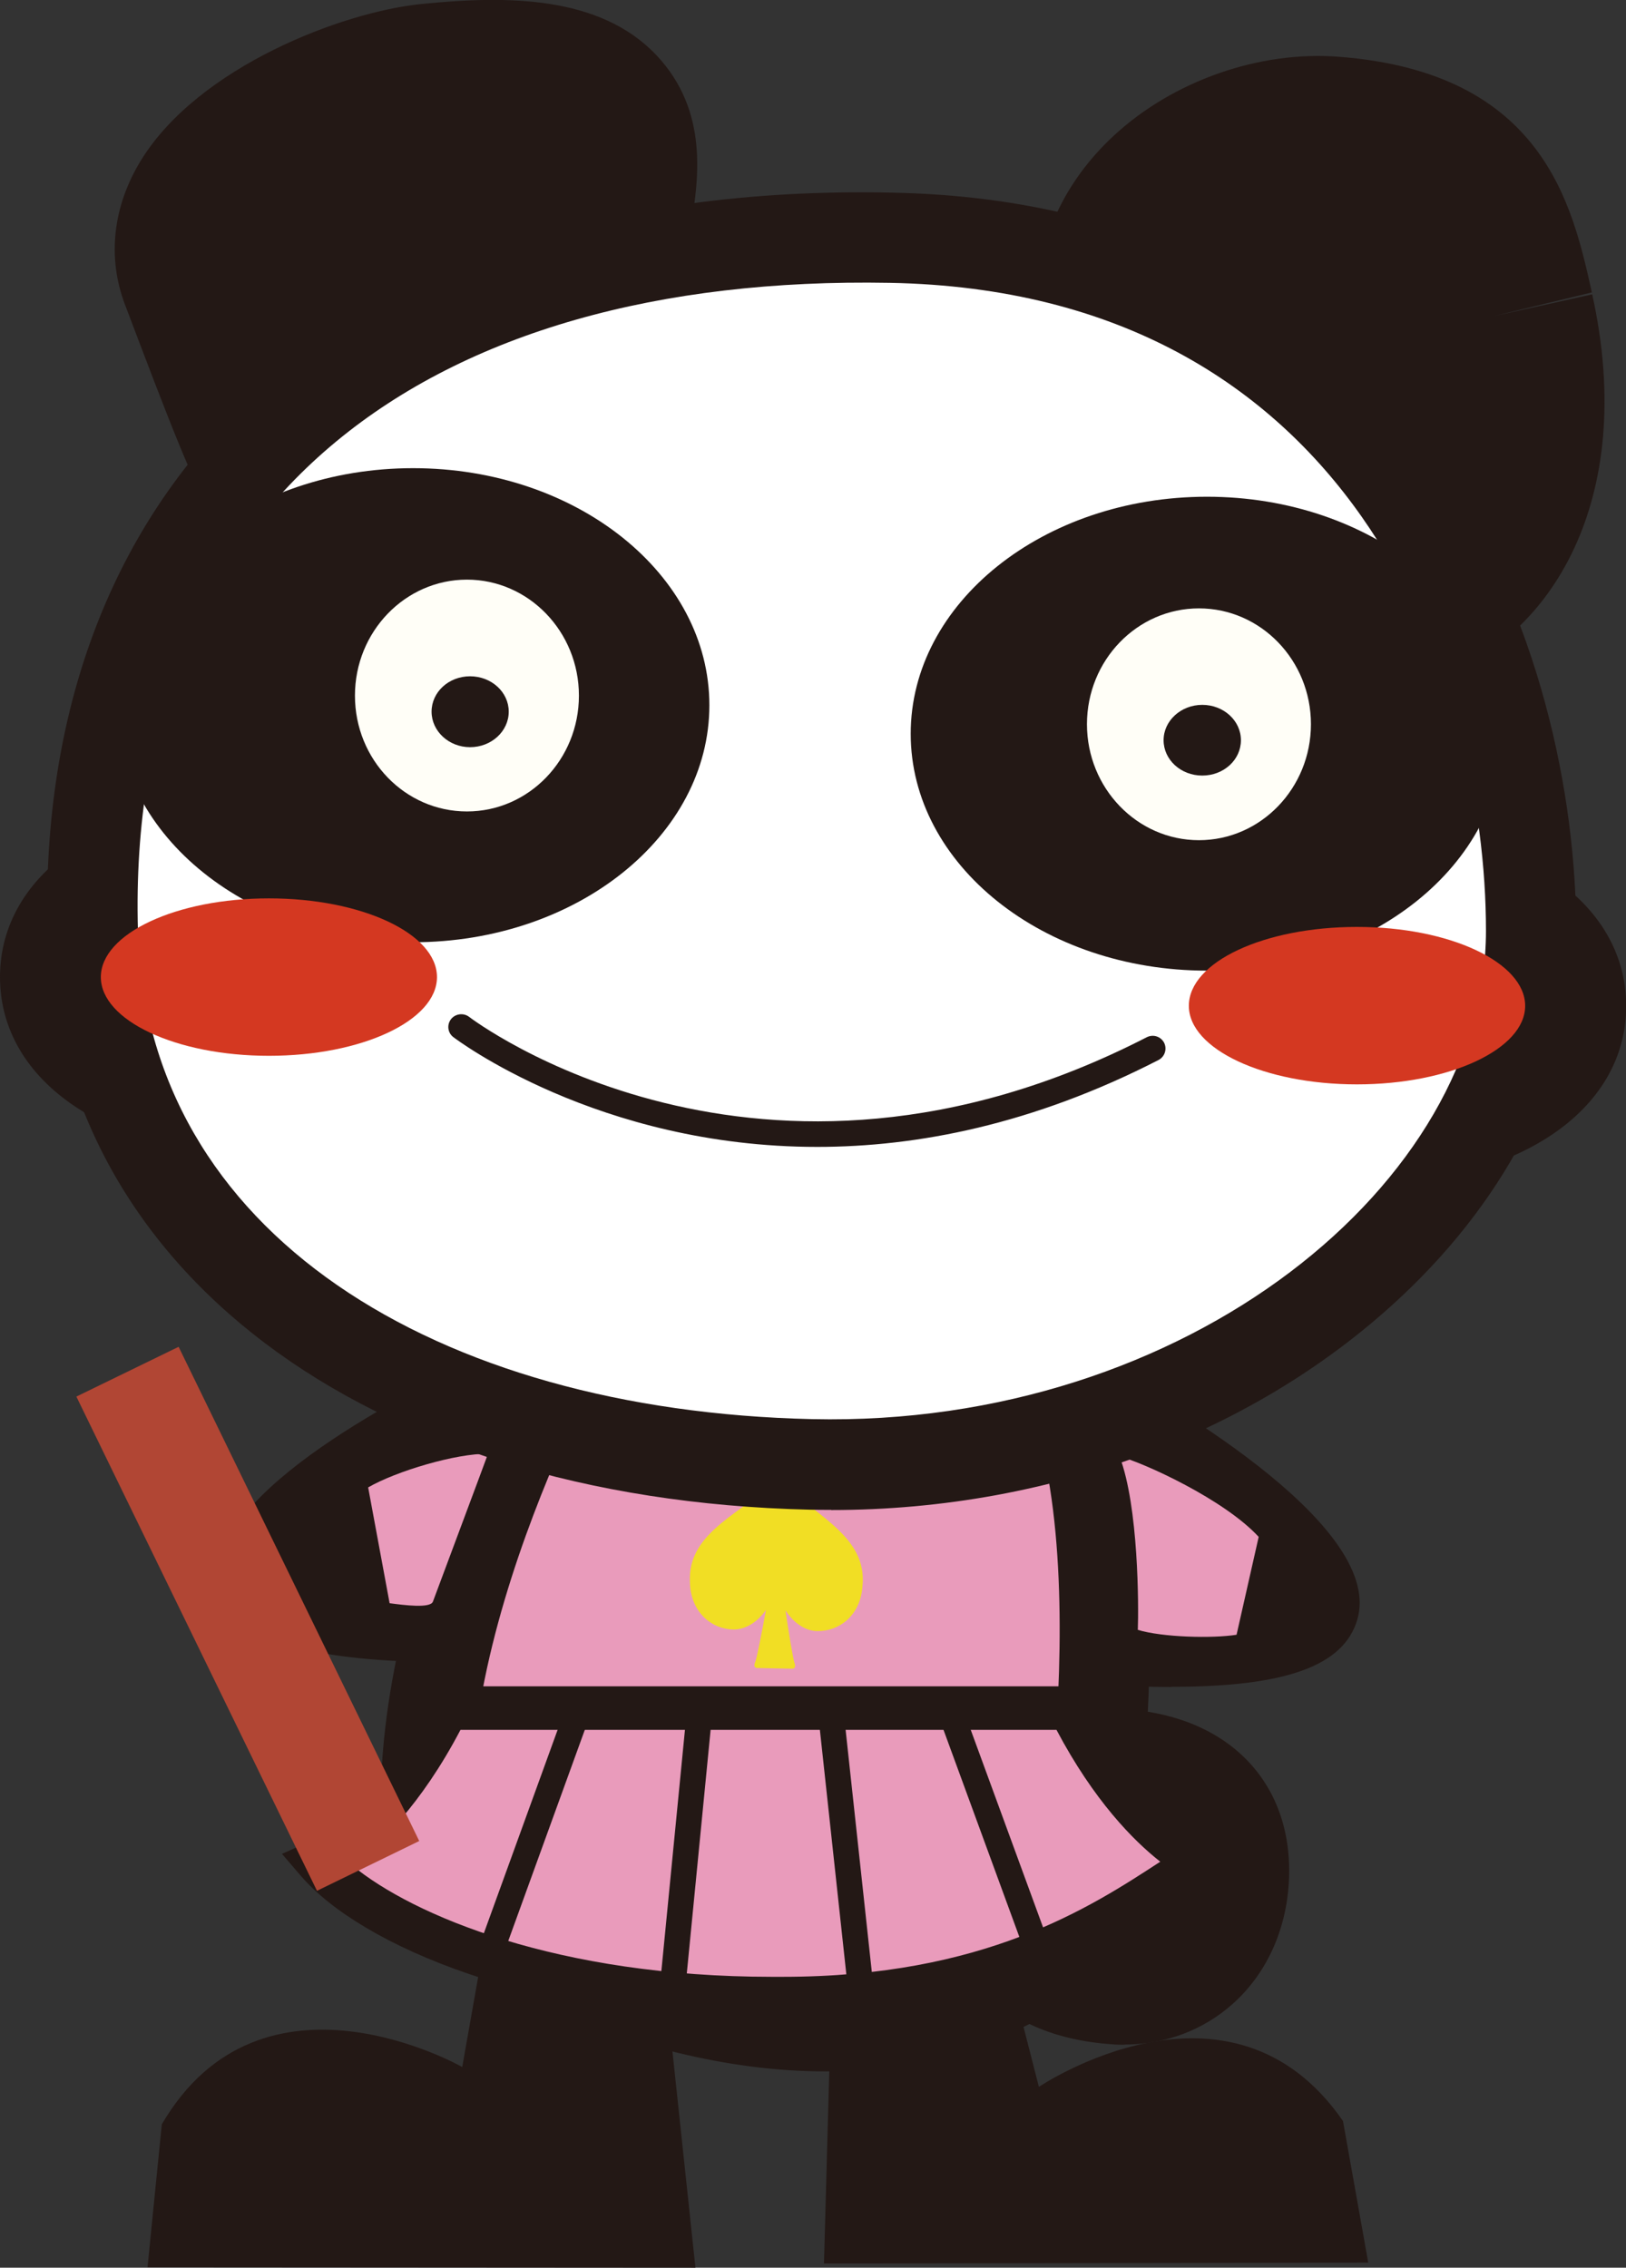 <?xml version="1.0" encoding="UTF-8"?><svg id="_レイヤー_2" xmlns="http://www.w3.org/2000/svg" viewBox="0 0 93.36 130.2"><rect x="0" y="0" width="93.36" height="130.2" fill="#333333" stroke="none"/><defs><style>.cls-1{fill:#e99bbb;}.cls-2{fill:#fff;}.cls-3{fill:#fffef7;}.cls-4{fill:#f1de24;}.cls-5{fill:#b14634;}.cls-6{fill:#d43821;}.cls-7{fill:#231815;}</style></defs><g id="_パンダ"><g><g><g><path class="cls-7" d="M62.07,79.72l-.88,15.15c33.56,2.6,.88-15.15,.88-15.15Z"/><path class="cls-7" d="M67.25,96.86c-1.81,0-3.87-.09-6.2-.27-.94-.07-1.65-.88-1.59-1.83l.88-15.15c.04-.59,.37-1.12,.89-1.41,.52-.29,1.14-.29,1.67-.01,5.03,2.73,16.56,9.64,15.03,14.81-.78,2.63-4.05,3.85-10.67,3.85Zm-4.24-3.6c10.7,.63,11.58-1.21,11.59-1.23,.37-1.27-4.22-5.44-10.97-9.44l-.62,10.67Z"/></g><g><path class="cls-7" d="M28.22,93.7v-14.13s-31.35,14.75,0,14.13Z"/><path class="cls-7" d="M26.28,95.45c-8.82,0-12.93-1.33-13.64-4.34-1.16-4.98,9.99-10.82,14.83-13.11,.54-.24,1.17-.21,1.66,.1,.5,.32,.8,.87,.8,1.46v14.13c0,.94-.75,1.71-1.7,1.73-.68,.01-1.33,.02-1.96,.02Zm1.93-1.75h0Zm-1.73-11.34c-6.26,3.26-10.65,6.78-10.47,7.97,0,.01,.79,1.67,10.35,1.67h.12v-9.63Z"/></g></g><g><path class="cls-7" d="M47.95,106.71l-.64,23.25,31.25-.05-1.45-8.13c-6.49-9.39-17.46-1.96-17.46-1.96l-3.52-13.74-8.19,.63Z"/><path class="cls-7" d="M37.23,104.71h-8.22l-2.47,13.97s-11.5-6.57-17.25,3.29l-.82,8.21,31.46,.02-2.71-25.49Z"/></g><g><path class="cls-7" d="M64.55,117.4c-.21,0-.41,0-.62-.02-7.46-.48-10.1-5.45-10.1-9.94,0-2.43,1.04-4.74,2.92-6.49,2.12-1.97,5.09-3.06,7.97-2.81,5.96,.45,9.6,4.35,9.28,9.94h0c-.16,2.79-1.31,5.28-3.24,6.99-1.7,1.51-3.89,2.32-6.21,2.32Zm-2.11-9.96c.02,.86,.96,2.08,1.78,2.3,.03-.02,.2-.11,.41-.3,.35-.33,.73-.98,.77-1.83l2.82,.16-2.82-.17s0-.1,0-.15c-.05-.5-.61-1.28-1.15-1.6-.99,.16-1.75,1.05-1.81,1.57h0v.03h0s0,0,0,0h0Zm5.78,.32l-2.82-.16h0l2.82,.16Z"/><path class="cls-7" d="M68.21,107.76c.12-2.11-.77-3.6-3.93-3.84-2.16-.16-4.67,1.41-4.67,3.53s.89,3.92,4.67,4.16c2.17,.14,3.79-1.38,3.93-3.84Z"/></g><g><path class="cls-7" d="M47.36,118.93c-11.69,0-22.2-6.73-22.82-7.14l-1.88-1.22-.39-2.22c-2.55-14.4,7.66-32.67,8.83-34.71l.9-1.56,1.67-.67c20.01-8,28.03,3.01,28.36,3.49,6.77,10.62,2.96,33.36,2.5,35.92l-.36,2.01-1.64,1.23c-4.8,3.6-10.1,4.87-15.17,4.87Zm-15.11-14.67c4.32,2.28,14.63,6.76,22.41,2.55,1.27-8.65,1.67-21.08-1.12-25.9-.65-.66-4.48-3.93-14.32-.5-2.72,5.2-7.28,15.81-6.97,23.85Z"/><path class="cls-1" d="M59.42,109.91s4.11-23-1.64-32.03c0,0-5.75-8.22-22.18-1.65,0,0-10.52,18.26-8.22,31.22,0,0,18.89,12.32,32.04,2.46Z"/></g><g><path class="cls-1" d="M25.68,98.07c-3.5,7.06-7.46,8.83-7.46,8.83,3.03,3.53,12.46,7.84,26.09,7.84h.62c13.63,0,19.96-5.4,23.97-7.84,0,0-3.97-1.77-7.48-8.83H25.68Z"/><path class="cls-7" d="M44.94,115.99h-.62c-13.69,0-23.61-4.29-27.04-8.28l-1.09-1.27,1.53-.68s3.63-1.76,6.85-8.25l.34-.69H62.2l.35,.69c3.22,6.49,6.85,8.23,6.88,8.25l2.11,.98-1.98,1.22c-.49,.3-1.01,.64-1.58,1.01-4.28,2.79-10.74,7.01-23.05,7.01Zm-24.71-8.88c3.48,2.87,11.81,6.39,24.09,6.39h.62c11.57,0,17.65-3.98,21.68-6.61h0c-1.53-1.2-3.81-3.5-5.96-7.57H26.44c-2.27,4.33-4.71,6.65-6.22,7.79Z"/></g><path class="cls-7" d="M59.39,112.16c-.3,0-.58-.19-.69-.48l-4.68-12.78c-.14-.38,.06-.8,.44-.94,.38-.13,.8,.06,.94,.44l4.68,12.78c.14,.38-.06,.8-.44,.94-.08,.03-.17,.04-.25,.04Z"/><path class="cls-7" d="M49.48,115.46c-.37,0-.69-.28-.73-.66l-1.74-16.08c-.04-.4,.25-.76,.65-.81,.42-.01,.76,.25,.81,.65l1.74,16.08c.04,.4-.25,.76-.65,.81-.03,0-.05,0-.08,0Z"/><path class="cls-7" d="M38.68,114.21s-.05,0-.07,0c-.4-.04-.7-.4-.66-.8l1.45-14.83c.04-.4,.35-.7,.8-.66,.4,.04,.7,.4,.66,.8l-1.45,14.83c-.04,.38-.36,.66-.73,.66Z"/><path class="cls-7" d="M28.17,112.81c-.08,0-.17-.01-.25-.04-.38-.14-.58-.56-.44-.94l4.87-13.43c.14-.39,.56-.57,.94-.44,.38,.14,.58,.56,.44,.94l-4.87,13.43c-.11,.3-.39,.49-.69,.49Z"/><path class="cls-1" d="M21.14,85.41l1.23,6.64c.83,.11,2.36,.31,2.49-.1,0-.01,3.13-8.37,3.16-8.48-1.82-.03-5.28,1-6.88,1.93Z"/><path class="cls-1" d="M72.27,88.24l-1.27,5.62c-1.37,.22-4.26,.15-5.67-.28,.05-1.32,.05-7.1-1.05-9.96,1.43,.38,6,2.47,7.98,4.61Z"/><rect class="cls-5" x="10.96" y="77.17" width="6.53" height="31.56" transform="translate(-39.25 15.6) rotate(-25.96)"/><path class="cls-4" d="M44.86,84.99c-.07-.08-.06-.07-.06-.07-.03-.05-.09-.07-.13-.07-.06,0-.11,.02-.14,.06,0,0,.01,0-.05,.07-1.71,1.85-4.82,2.87-4.87,5.59,0,.14,0,.29,.01,.44,.11,1.6,1.25,2.53,2.5,2.55,.71,0,1.4-.45,1.86-1.13-.24,1.32-.53,2.79-.61,2.97-.14,.31,.02,.37,.1,.37l2.02,.04c.08,0,.24-.05,.12-.36-.07-.19-.32-1.66-.51-2.99,.44,.69,1.11,1.18,1.82,1.19,1.25,.02,2.43-.86,2.59-2.46,.01-.16,.03-.3,.03-.44,.05-2.72-3.02-3.85-4.66-5.76Z"/><g><g><path class="cls-7" d="M25.09,56.1c0-2.5-4.32-4.52-9.65-4.52s-9.65,2.03-9.65,4.52,4.32,4.52,9.65,4.52,9.65-2.02,9.65-4.52Z"/><path class="cls-7" d="M15.44,66.41c-9.09,0-15.44-4.24-15.44-10.31s6.35-10.31,15.44-10.31,15.44,4.24,15.44,10.31-6.35,10.31-15.44,10.31Z"/></g><g><path class="cls-7" d="M68.26,57.75c0,2.49,4.33,4.51,9.65,4.51s9.66-2.02,9.66-4.51-4.32-4.53-9.66-4.53-9.65,2.02-9.65,4.53Z"/><path class="cls-7" d="M77.92,68.05c-9.09,0-15.44-4.23-15.44-10.29s6.35-10.32,15.44-10.32,15.45,4.25,15.45,10.32-6.35,10.29-15.45,10.29Z"/></g></g><g><g><path class="cls-7" d="M79.05,39.39c-4.4,0-8.49-2.68-10.85-7.4-1.46-2.93-2.8-4.13-4.09-5.3-1.82-1.64-4.58-4.12-4.58-9.29,0-3.56,1.57-6.97,4.42-9.61,3.4-3.15,8.36-4.89,12.93-4.53,11.73,.9,13.4,8.5,14.52,13.53l-5.63,1.36,5.65-1.25c2.65,11.97-2.58,19.7-8.57,21.82-1.27,.45-2.55,.67-3.8,.67Zm-7.93-21.97c.22,.22,.47,.43,.74,.67,1.7,1.53,4.26,3.83,6.7,8.73,.41,.82,.75,1.01,.75,1.01,.28-.25,2.04-2.84,.8-8.43l-.03-.11q-.94-4.25-4.1-4.49c-1.4-.09-3.11,.5-4.17,1.49-.44,.4-.71,.83-.71,1.12,0,0,0,.01,0,.01Z"/><path class="cls-7" d="M17.91,33.1c-.26,0-.52-.01-.8-.05-4.23-.51-4.88-2.23-9.93-15.55-1.04-2.73-.7-5.68,.93-8.32C11.42,3.83,19.67,.68,24.2,.23c4.84-.49,10.23-.51,13.49,2.94,3.04,3.22,2.4,7.19,1.99,9.81-.1,.65-.22,1.32-.26,2-.24,4.35-1.98,8.17-4.88,10.75-2.72,2.41-6.32,3.59-10.13,3.38h-.01c-.37-.03-.53,.02-.53,.02,.04,.01-.19,.33-.33,.55-.6,.88-2.35,3.41-5.62,3.41Zm.59-18.41c.49,1.29,.95,2.5,1.37,3.58,1.45-.55,3.18-.87,5.26-.72,1.09,.08,1.57-.34,1.72-.48,.57-.51,.94-1.51,1.01-2.75,.05-.93,.18-1.86,.32-2.75-.7,0-1.63,.05-2.84,.17-2.18,.22-5.46,1.76-6.84,2.94Z"/></g><g><path class="cls-7" d="M85.77,18.15c-1.09-4.92-1.83-8.55-9.33-9.12-5.15-.4-11.11,3.34-11.11,8.37s4.02,3.93,8.05,12c4.34,8.69,15.61,3.29,12.39-11.25Z"/><path class="cls-7" d="M24.77,23.34c4.89,.3,8.56-3.11,8.87-8.68,.29-5.13,3.59-9.91-8.87-8.67-4.88,.49-13.88,4.96-12.18,9.44,8.08,21.31,2.77,7.3,12.18,7.9Z"/></g></g><g><path class="cls-7" d="M47.73,86.69c-.41,0-.82,0-1.23-.01-25.63-.59-43.22-13.89-43.77-33.08-.35-12.15,3.33-22.47,10.63-29.84,8.52-8.61,21.61-13.04,37.82-12.7,31.04,.58,39.32,26.92,39.32,42.39,0,7.22-3.36,14.47-9.45,20.43-8.37,8.18-20.46,12.82-33.33,12.82Zm1.88-65.27c-12.65,0-22.61,3.32-28.87,9.63-5.33,5.38-7.9,12.87-7.63,22.24,.47,16.42,18.41,22.65,33.63,23,10.42,.24,20.51-3.45,27.06-9.85,4.08-3.99,6.33-8.61,6.33-13.01,0-3.22-.82-31.49-29.13-32.01-.46,0-.93-.01-1.38-.01Z"/><path class="cls-2" d="M85.32,53.44c0-14.38-7.69-36.71-34.23-37.2C24.55,15.75,7.22,28.65,7.92,53.44c.5,17.37,17.12,27.55,38.7,28.04,21.59,.49,38.7-13.64,38.7-28.04Z"/></g><g><path class="cls-7" d="M40.73,40.49c0-7.51-7.61-13.61-17.01-13.61s-17.01,6.09-17.01,13.61,7.62,13.61,17.01,13.61,17.01-6.1,17.01-13.61Z"/><path class="cls-7" d="M52.29,42.13c0,7.52,7.61,13.6,17.01,13.6s17.01-6.09,17.01-13.6-7.61-13.61-17.01-13.61-17.01,6.1-17.01,13.61Z"/></g><g><path class="cls-3" d="M33.24,39.94c0-3.68-2.89-6.66-6.43-6.66s-6.43,2.98-6.43,6.66,2.88,6.65,6.43,6.65,6.43-2.98,6.43-6.65Z"/><path class="cls-3" d="M62.41,41.58c0,3.67,2.88,6.66,6.43,6.66s6.43-2.99,6.43-6.66-2.88-6.65-6.43-6.65-6.43,2.98-6.43,6.65Z"/></g><g><path class="cls-7" d="M29.21,40.86c0-1.12-.99-2.03-2.22-2.03s-2.21,.91-2.21,2.03,.99,2.04,2.21,2.04,2.22-.91,2.22-2.04Z"/><path class="cls-7" d="M71.25,42.5c0-1.13-1-2.03-2.22-2.03s-2.22,.91-2.22,2.03,.99,2.03,2.22,2.03,2.22-.9,2.22-2.03Z"/></g><path class="cls-7" d="M46.92,65.85c-12.62,0-20.78-6.22-20.9-6.31-.32-.25-.37-.71-.12-1.03,.25-.31,.71-.37,1.03-.13,.17,.13,16.63,12.63,38.92,1.17,.37-.18,.8-.04,.99,.32,.18,.36,.04,.8-.32,.99-7.23,3.71-13.87,4.99-19.6,4.99Z"/><g><path class="cls-6" d="M25.09,56.1c0-2.5-4.32-4.52-9.65-4.52s-9.65,2.03-9.65,4.52,4.32,4.52,9.65,4.52,9.65-2.02,9.65-4.52Z"/><path class="cls-6" d="M68.26,57.75c0,2.49,4.33,4.51,9.65,4.51s9.66-2.02,9.66-4.51-4.32-4.53-9.66-4.53-9.65,2.02-9.65,4.53Z"/></g></g></g></svg>